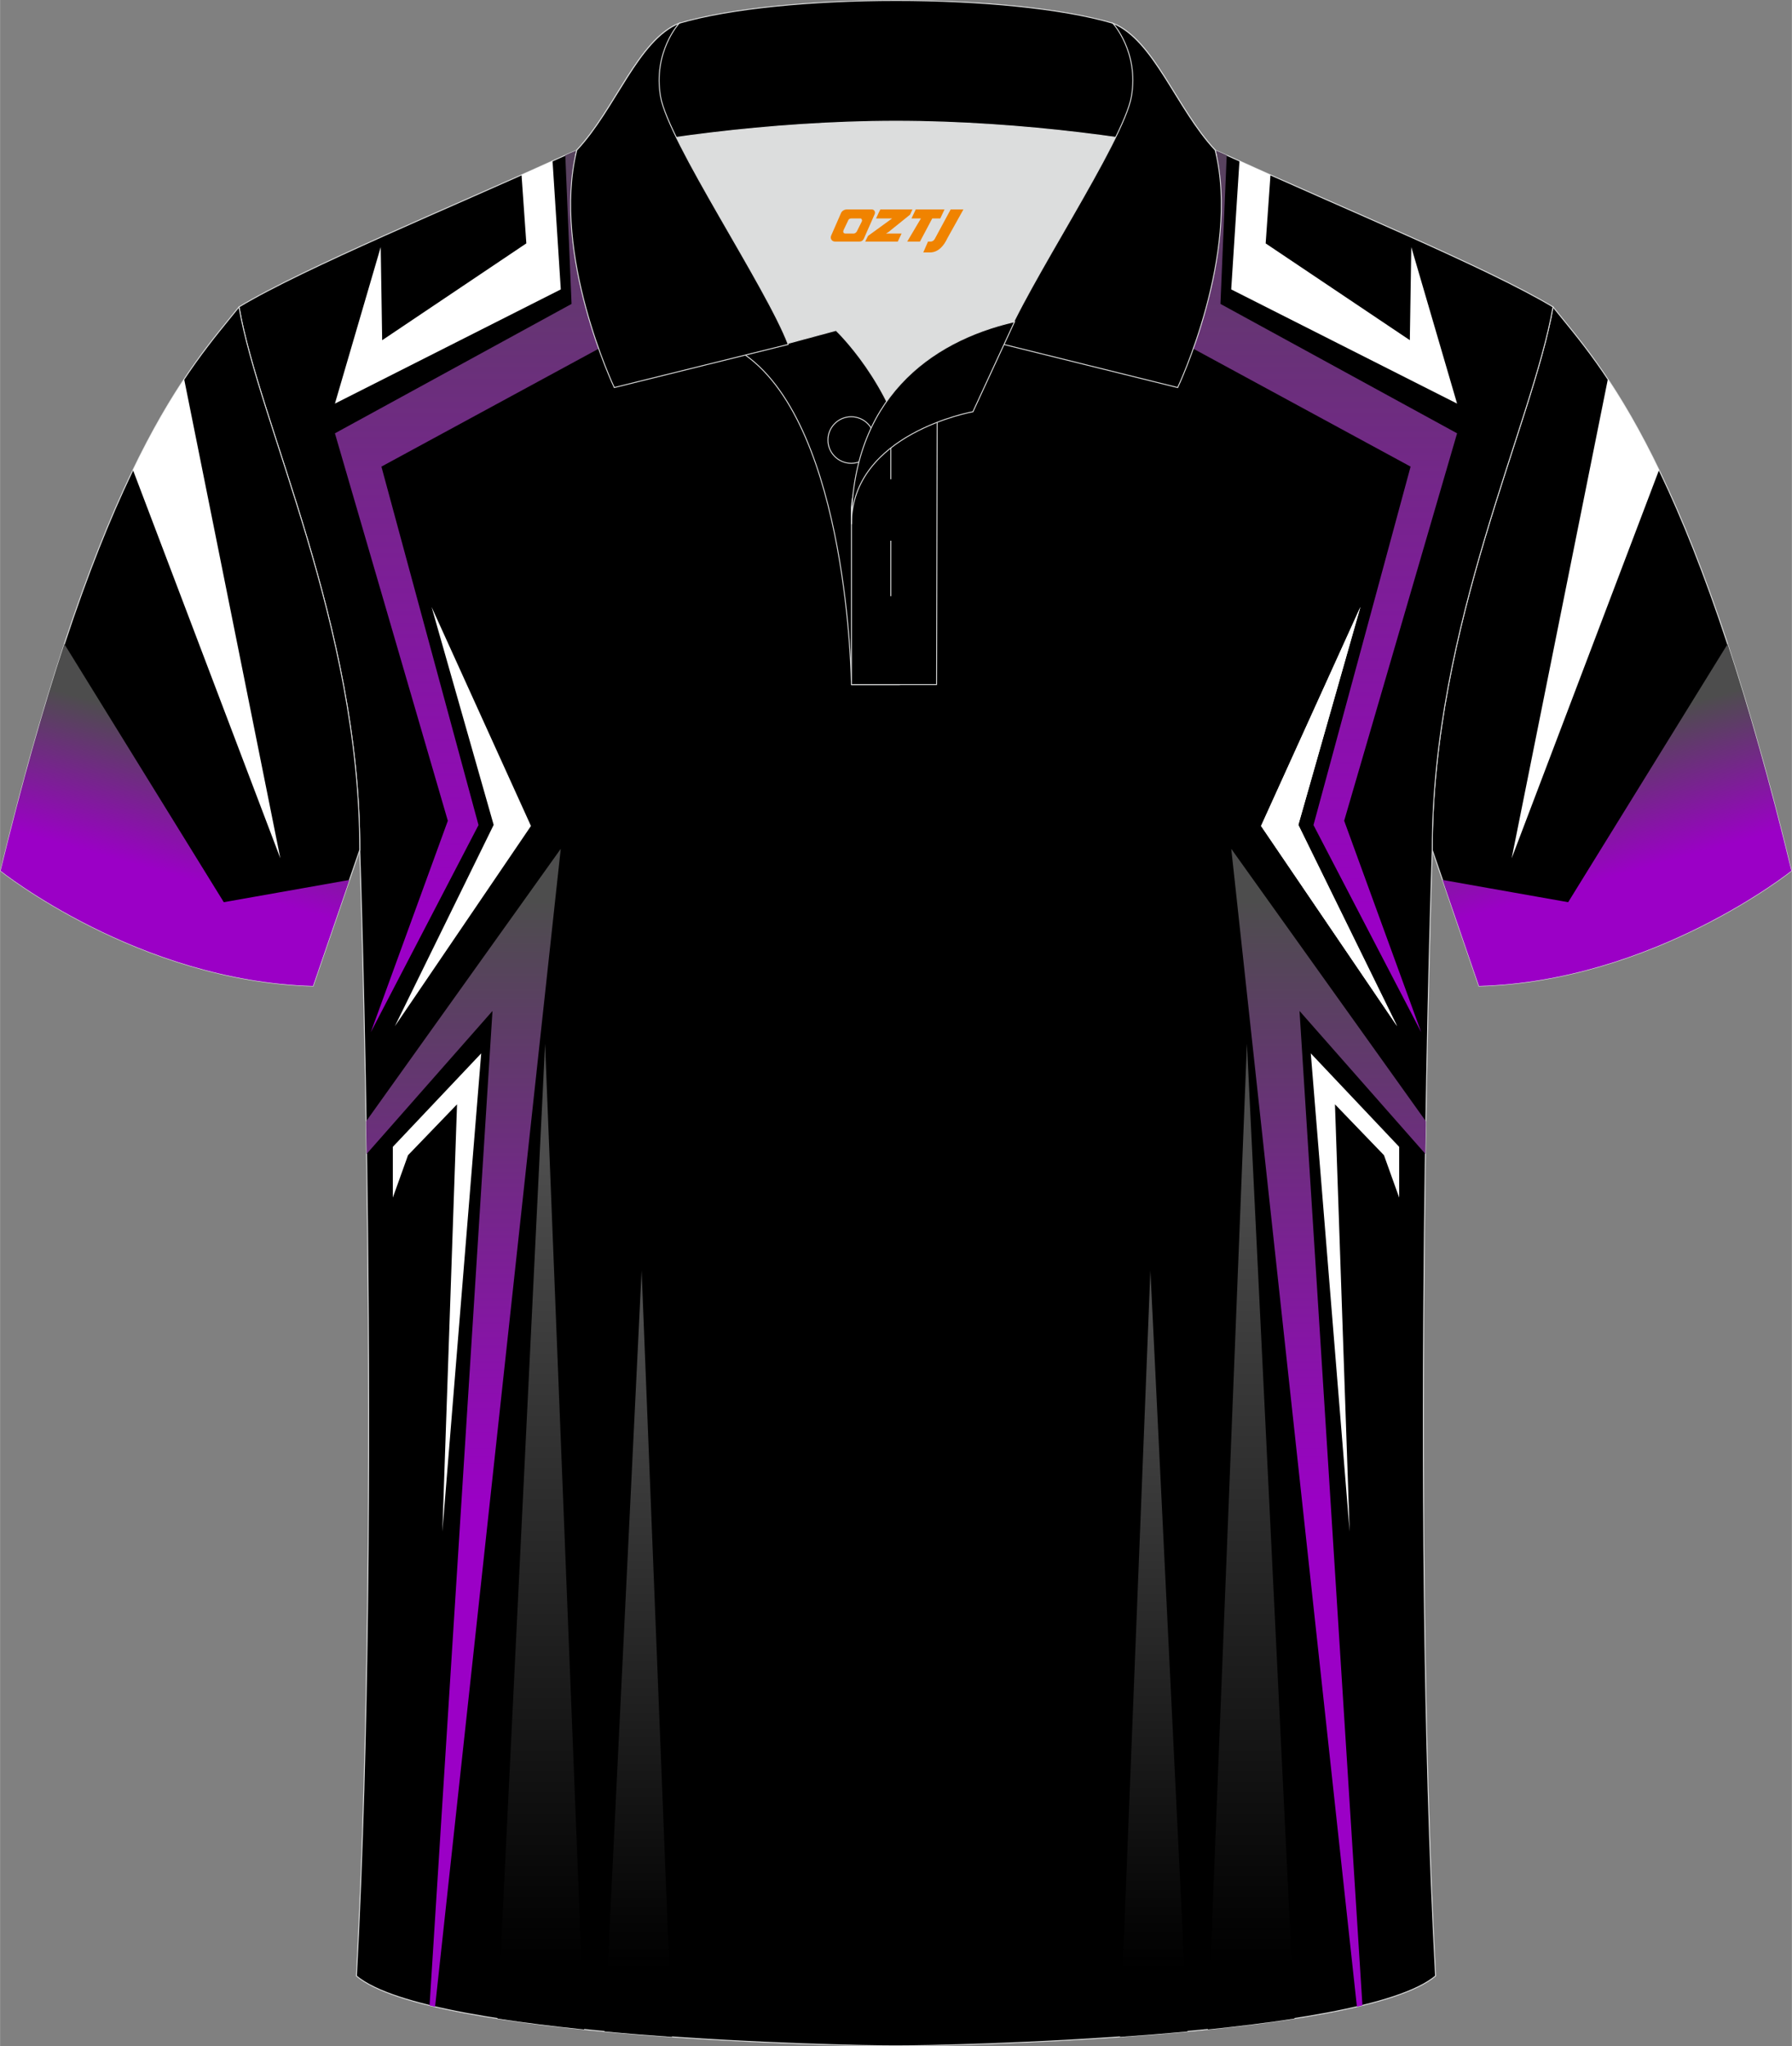 <?xml version="1.0" encoding="utf-8"?>
<!-- Generator: Adobe Illustrator 24.0.1, SVG Export Plug-In . SVG Version: 6.00 Build 0)  -->
<svg xmlns="http://www.w3.org/2000/svg" xmlns:xlink="http://www.w3.org/1999/xlink" version="1.1" id="图层_1" x="0px" y="0px" width="379.8px" height="433.5px" viewBox="0 0 379.58 433.29" enable-background="new 0 0 379.58 433.29" xml:space="preserve">
<rect x="0" y="0" width="379.58" height="433.29" fill="#808080" stroke="none"/>
<g>
	<path fill-rule="evenodd" clip-rule="evenodd" stroke="#DCDDDD" stroke-width="0.2" stroke-miterlimit="22.926" d="M328.97,64.99   c10.24,12.8,29.35,32.41,50.5,119.4c0,0-29.18,23.37-66.19,24.39c0,0-7.16-20.81-9.9-28.83l0,0   C303.39,132.18,324.69,89.74,328.97,64.99z"/>
	<path fill-rule="evenodd" clip-rule="evenodd" fill="#FFFFFF" d="M351.43,99.52l-31.22,82.22l20.38-101.46   C343.9,85.25,347.54,91.44,351.43,99.52z"/>
	<path fill-rule="evenodd" clip-rule="evenodd" stroke="#DCDDDD" stroke-width="0.2" stroke-miterlimit="22.926" d="M76.19,179.96   c0,0,4.68,137.1-0.7,238.43c15.59,13.14,104.58,14.84,114.3,14.8c9.72,0.03,98.71-1.67,114.3-14.81   c-5.38-101.32-0.7-238.43-0.7-238.43c0-47.77,21.3-90.22,25.58-114.96c-13.68-8.25-45.42-21.31-67.36-31.33   c-5.84-2.66-10.73-4.57-15.08-5.94l-113.52-0.01c-4.32,1.37-9.2,3.29-15.05,5.95C96.02,43.67,64.27,56.74,50.61,64.99   C54.89,89.74,76.19,132.18,76.19,179.96z"/>
	<path fill-rule="evenodd" clip-rule="evenodd" fill="#FFFFFF" d="M80.63,52.32l-9.7,33.14l47.85-24.18l-1.75-27.21   c-2.11,0.96-4.31,1.95-6.57,2.95l1.02,14.51L80.94,72.04L80.63,52.32z"/>
	<polygon fill-rule="evenodd" clip-rule="evenodd" fill="#FFFFFF" points="83.2,242.83 83.2,253.58 86.42,244.6 96.8,233.83    93.69,324.32 101.92,223.04  "/>
	<g>
		
			<linearGradient id="SVGID_1_" gradientUnits="userSpaceOnUse" x1="100.707" y1="236.666" x2="100.707" y2="426.126" gradientTransform="matrix(1 0 0 -1 0 433.69)">
			<stop offset="0" style="stop-color:#9B00C6"/>
			<stop offset="1" style="stop-color:#4D4D4D"/>
		</linearGradient>
		<path fill-rule="evenodd" clip-rule="evenodd" fill="url(#SVGID_1_)" d="M78.53,218.57l16.32-44.78L70.93,91.75l50.13-27.4    l-1.33-31.49c3.37-1.49,6.4-2.73,9.19-3.75l1.56,42.73L80.78,98.8l20.57,75.9L78.53,218.57z"/>
		<polygon fill-rule="evenodd" clip-rule="evenodd" fill="#FFFFFF" points="83.63,217.29 104.56,174.66 91.41,128.52 112.46,174.89       "/>
		
			<linearGradient id="SVGID_2_" gradientUnits="userSpaceOnUse" x1="98.152" y1="114.623" x2="98.152" y2="243.054" gradientTransform="matrix(1 0 0 -1 0 433.69)">
			<stop offset="0" style="stop-color:#9B00C6"/>
			<stop offset="1" style="stop-color:#4D4D4D"/>
		</linearGradient>
		<path fill-rule="evenodd" clip-rule="evenodd" fill="url(#SVGID_2_)" d="M77.64,244.34l26.67-30.28L90.98,424.63    c0.38,0.09,0.78,0.18,1.17,0.28l26.62-245.18l-41.24,57.71C77.57,239.69,77.61,241.99,77.64,244.34z"/>
		
			<linearGradient id="SVGID_3_" gradientUnits="userSpaceOnUse" x1="114.562" y1="17.602" x2="114.562" y2="188.204" gradientTransform="matrix(1 0 0 -1 0 433.69)">
			<stop offset="0" style="stop-color:#000000"/>
			<stop offset="1" style="stop-color:#4D4D4D"/>
		</linearGradient>
		<path fill-rule="evenodd" clip-rule="evenodd" fill="url(#SVGID_3_)" d="M105.39,427.41l10.06-206.42l8.28,208.73    C117.39,429.06,111.17,428.3,105.39,427.41z"/>
		
			<linearGradient id="SVGID_4_" gradientUnits="userSpaceOnUse" x1="135.197" y1="16.581" x2="135.197" y2="154.185" gradientTransform="matrix(1 0 0 -1 0 433.69)">
			<stop offset="0" style="stop-color:#000000"/>
			<stop offset="1" style="stop-color:#4D4D4D"/>
		</linearGradient>
		<path fill-rule="evenodd" clip-rule="evenodd" fill="url(#SVGID_4_)" d="M128.05,430.13l7.85-161.14l6.44,162.3    C137.63,430.96,132.82,430.58,128.05,430.13z"/>
	</g>
	<g>
		
			<linearGradient id="SVGID_5_" gradientUnits="userSpaceOnUse" x1="-234.223" y1="236.666" x2="-234.223" y2="426.126" gradientTransform="matrix(-1 0 0 -1 44.654 433.69)">
			<stop offset="0" style="stop-color:#9B00C6"/>
			<stop offset="1" style="stop-color:#4D4D4D"/>
		</linearGradient>
		<path fill-rule="evenodd" clip-rule="evenodd" fill="url(#SVGID_5_)" d="M278.23,174.7l20.57-75.9l-49.7-26.96l1.56-42.73    c2.79,1.02,5.82,2.26,9.19,3.75l-1.33,31.49l50.13,27.4l-23.92,82.04l16.32,44.78L278.23,174.7z"/>
		<polygon fill-rule="evenodd" clip-rule="evenodd" fill="#FFFFFF" points="267.12,174.89 288.17,128.52 275.02,174.66     295.95,217.29   "/>
		
			<linearGradient id="SVGID_6_" gradientUnits="userSpaceOnUse" x1="-236.778" y1="114.623" x2="-236.778" y2="243.054" gradientTransform="matrix(-1 0 0 -1 44.654 433.69)">
			<stop offset="0" style="stop-color:#9B00C6"/>
			<stop offset="1" style="stop-color:#4D4D4D"/>
		</linearGradient>
		<path fill-rule="evenodd" clip-rule="evenodd" fill="url(#SVGID_6_)" d="M302.05,237.44l-41.24-57.71l26.62,245.18    c0.39-0.1,0.79-0.19,1.17-0.28l-13.33-210.57l26.67,30.28C301.97,241.99,302.01,239.69,302.05,237.44z"/>
		
			<linearGradient id="SVGID_7_" gradientUnits="userSpaceOnUse" x1="-220.368" y1="17.602" x2="-220.368" y2="188.204" gradientTransform="matrix(-1 0 0 -1 44.654 433.69)">
			<stop offset="0" style="stop-color:#000000"/>
			<stop offset="1" style="stop-color:#4D4D4D"/>
		</linearGradient>
		<path fill-rule="evenodd" clip-rule="evenodd" fill="url(#SVGID_7_)" d="M255.85,429.72l8.28-208.73l10.06,206.42    C268.41,428.3,262.19,429.06,255.85,429.72z"/>
		
			<linearGradient id="SVGID_8_" gradientUnits="userSpaceOnUse" x1="-199.733" y1="16.581" x2="-199.733" y2="154.185" gradientTransform="matrix(-1 0 0 -1 44.654 433.69)">
			<stop offset="0" style="stop-color:#000000"/>
			<stop offset="1" style="stop-color:#4D4D4D"/>
		</linearGradient>
		<path fill-rule="evenodd" clip-rule="evenodd" fill="url(#SVGID_8_)" d="M237.24,431.29l6.44-162.3l7.85,161.14    C246.76,430.58,241.95,430.96,237.24,431.29z"/>
	</g>
	<path fill-rule="evenodd" clip-rule="evenodd" fill="#FFFFFF" d="M298.95,52.32l9.7,33.14L260.8,61.28l1.75-27.2   c2.11,0.96,4.31,1.95,6.57,2.95l-1.02,14.51l30.54,20.49L298.95,52.32z"/>
	<polygon fill-rule="evenodd" clip-rule="evenodd" fill="#FFFFFF" points="295.95,217.29 275.02,174.66 288.17,128.52    267.12,174.89  "/>
	<polygon fill-rule="evenodd" clip-rule="evenodd" fill="#FFFFFF" points="296.38,242.83 296.38,253.58 293.16,244.6 282.78,233.83    285.89,324.32 277.66,223.04  "/>
	<path fill-rule="evenodd" clip-rule="evenodd" stroke="#DCDDDD" stroke-width="0.2" stroke-miterlimit="22.926" d="M50.61,64.99   c-10.24,12.8-29.35,32.41-50.5,119.4c0,0,29.18,23.37,66.19,24.39c0,0,7.16-20.81,9.9-28.83l0,0   C76.19,132.18,54.89,89.74,50.61,64.99z"/>
	
		<linearGradient id="SVGID_9_" gradientUnits="userSpaceOnUse" x1="36.861" y1="248.357" x2="45.158" y2="278.357" gradientTransform="matrix(1 0 0 -1 0 433.69)">
		<stop offset="0" style="stop-color:#9B00C6"/>
		<stop offset="1" style="stop-color:#4D4D4D"/>
	</linearGradient>
	<path fill-rule="evenodd" clip-rule="evenodd" fill="url(#SVGID_9_)" d="M13.61,136.36l33.78,54.67L74,186.32   c-3.23,9.41-7.71,22.45-7.71,22.45C29.28,207.75,0.1,184.38,0.1,184.38C4.73,165.37,9.26,149.57,13.61,136.36z"/>
	<path fill-rule="evenodd" clip-rule="evenodd" fill="#FFFFFF" d="M28.15,99.52l31.22,82.22L38.99,80.27   C35.68,85.25,32.04,91.44,28.15,99.52z"/>
	<path fill-rule="evenodd" clip-rule="evenodd" fill="#DCDDDD" d="M187.81,84.98c6.44-9.11,16.34-14.36,26.93-16.83   c5.24-10.64,16.07-27.81,21.61-39.14c-26.76-6.51-66.37-6.51-93.13,0c6.42,13.14,19.99,34.16,23.65,43.69l10.22-2.75   C177.09,69.97,183.09,75.63,187.81,84.98z"/>
	<path fill-rule="evenodd" clip-rule="evenodd" stroke="#DCDDDD" stroke-width="0.2" stroke-miterlimit="22.926" d="M157.84,75.15   l19.25-5.19c0,0,11.74,11.1,15.29,27.83c3.56,16.73-1.86,47.16-1.86,47.16h-10.18C180.35,144.95,179.82,90.72,157.84,75.15z"/>
	<path fill-rule="evenodd" clip-rule="evenodd" stroke="#DCDDDD" stroke-width="0.2" stroke-miterlimit="22.926" d="M180.35,107.42   v37.53h18.03l0.14-60.75C189.69,87.11,180.84,98.64,180.35,107.42z"/>
	<path fill-rule="evenodd" clip-rule="evenodd" stroke="#DCDDDD" stroke-width="0.2" stroke-miterlimit="22.926" d="M121.89,33   c13.38-3.26,40.9-7.33,67.9-7.33c26.99,0,54.51,4.07,67.9,7.33l-0.28-1.2c-8.23-8.78-12.93-23.32-21.68-26.88   C224.79,1.7,207.29,0.1,189.79,0.1c-17.49,0-35,1.61-45.93,4.82c-8.77,3.57-13.47,18.1-21.68,26.88L121.89,33z"/>
	<path fill-rule="evenodd" clip-rule="evenodd" stroke="#DCDDDD" stroke-width="0.2" stroke-miterlimit="22.926" d="M143.86,4.92   c0,0-5.58,6.05-3.95,15.52c1.63,9.49,22.56,40.52,27.05,52.49l-36.85,9.13c0,0-13.39-28.21-7.95-50.26   C130.4,23.02,135.1,8.49,143.86,4.92z"/>
	<path fill-rule="evenodd" clip-rule="evenodd" stroke="#DCDDDD" stroke-width="0.2" stroke-miterlimit="22.926" d="M235.72,4.92   c0,0,5.58,6.05,3.94,15.52c-1.63,9.49-22.56,40.52-27.05,52.49l36.85,9.13c0,0,13.39-28.21,7.95-50.26   C249.19,23.02,244.48,8.49,235.72,4.92z"/>
	<path fill="none" stroke="#DCDDDD" stroke-width="0.2" stroke-miterlimit="22.926" d="M185.23,93.17c0-2.71-2.21-4.93-4.93-4.93   s-4.93,2.21-4.93,4.93c0,2.71,2.21,4.93,4.93,4.93S185.23,95.88,185.23,93.17z"/>
	
		<line fill="none" stroke="#DCDDDD" stroke-width="0.2" stroke-miterlimit="22.926" x1="188.69" y1="114.49" x2="188.69" y2="126.24"/>
	
		<line fill="none" stroke="#DCDDDD" stroke-width="0.2" stroke-miterlimit="22.926" x1="188.69" y1="89.74" x2="188.69" y2="101.48"/>
	<path fill-rule="evenodd" clip-rule="evenodd" stroke="#DCDDDD" stroke-width="0.2" stroke-miterlimit="22.926" d="M214.9,68.12   l-8.81,19.06c0,0-25.74,4.58-25.74,23.81C180.35,84.82,196.63,72.31,214.9,68.12z"/>
	
	
		<linearGradient id="SVGID_10_" gradientUnits="userSpaceOnUse" x1="230.75" y1="248.357" x2="239.048" y2="278.357" gradientTransform="matrix(-1 0 0 -1 573.464 433.69)">
		<stop offset="0" style="stop-color:#9B00C6"/>
		<stop offset="1" style="stop-color:#4D4D4D"/>
	</linearGradient>
	<path fill-rule="evenodd" clip-rule="evenodd" fill="url(#SVGID_10_)" d="M379.47,184.38c0,0-29.18,23.37-66.19,24.39   c0,0-4.48-13.04-7.71-22.45l26.61,4.71l33.78-54.67C370.31,149.57,374.84,165.37,379.47,184.38z"/>
</g>
<g>
	<path fill="#F08300" d="M201.37,44.35l-3.4,6.3c-0.2,0.3-0.5,0.5-0.8,0.5h-0.6l-1,2.3h1.2c2,0.1,3.2-1.5,3.9-3L204.07,44.35h-2.5L201.37,44.35z"/>
	<polygon fill="#F08300" points="194.17,44.35 ,200.07,44.35 ,199.17,46.25 ,197.47,46.25 ,194.87,51.15 ,192.17,51.15 ,195.07,46.25 ,193.07,46.25 ,193.97,44.35"/>
	<polygon fill="#F08300" points="188.17,49.45 ,187.67,49.45 ,188.17,49.15 ,192.77,45.45 ,193.27,44.35 ,186.47,44.35 ,186.17,44.95 ,185.57,46.25 ,188.37,46.25 ,188.97,46.25 ,183.87,49.95    ,183.27,51.15 ,189.87,51.15 ,190.17,51.15 ,190.97,49.45"/>
	<path fill="#F08300" d="M184.67,44.35H179.37C178.87,44.35,178.37,44.65,178.17,45.05L176.07,49.85C175.77,50.45,176.17,51.15,176.87,51.15h5.2c0.4,0,0.7-0.2,0.9-0.6L185.27,45.35C185.47,44.85,185.17,44.35,184.67,44.35z M182.57,46.85L181.47,49.05C181.27,49.35,180.97,49.45,180.87,49.45l-1.8,0C178.87,49.45,178.47,49.35,178.67,48.75l1-2.1c0.1-0.3,0.4-0.4,0.7-0.4h1.9   C182.47,46.25,182.67,46.55,182.57,46.85z"/>
</g>
</svg>